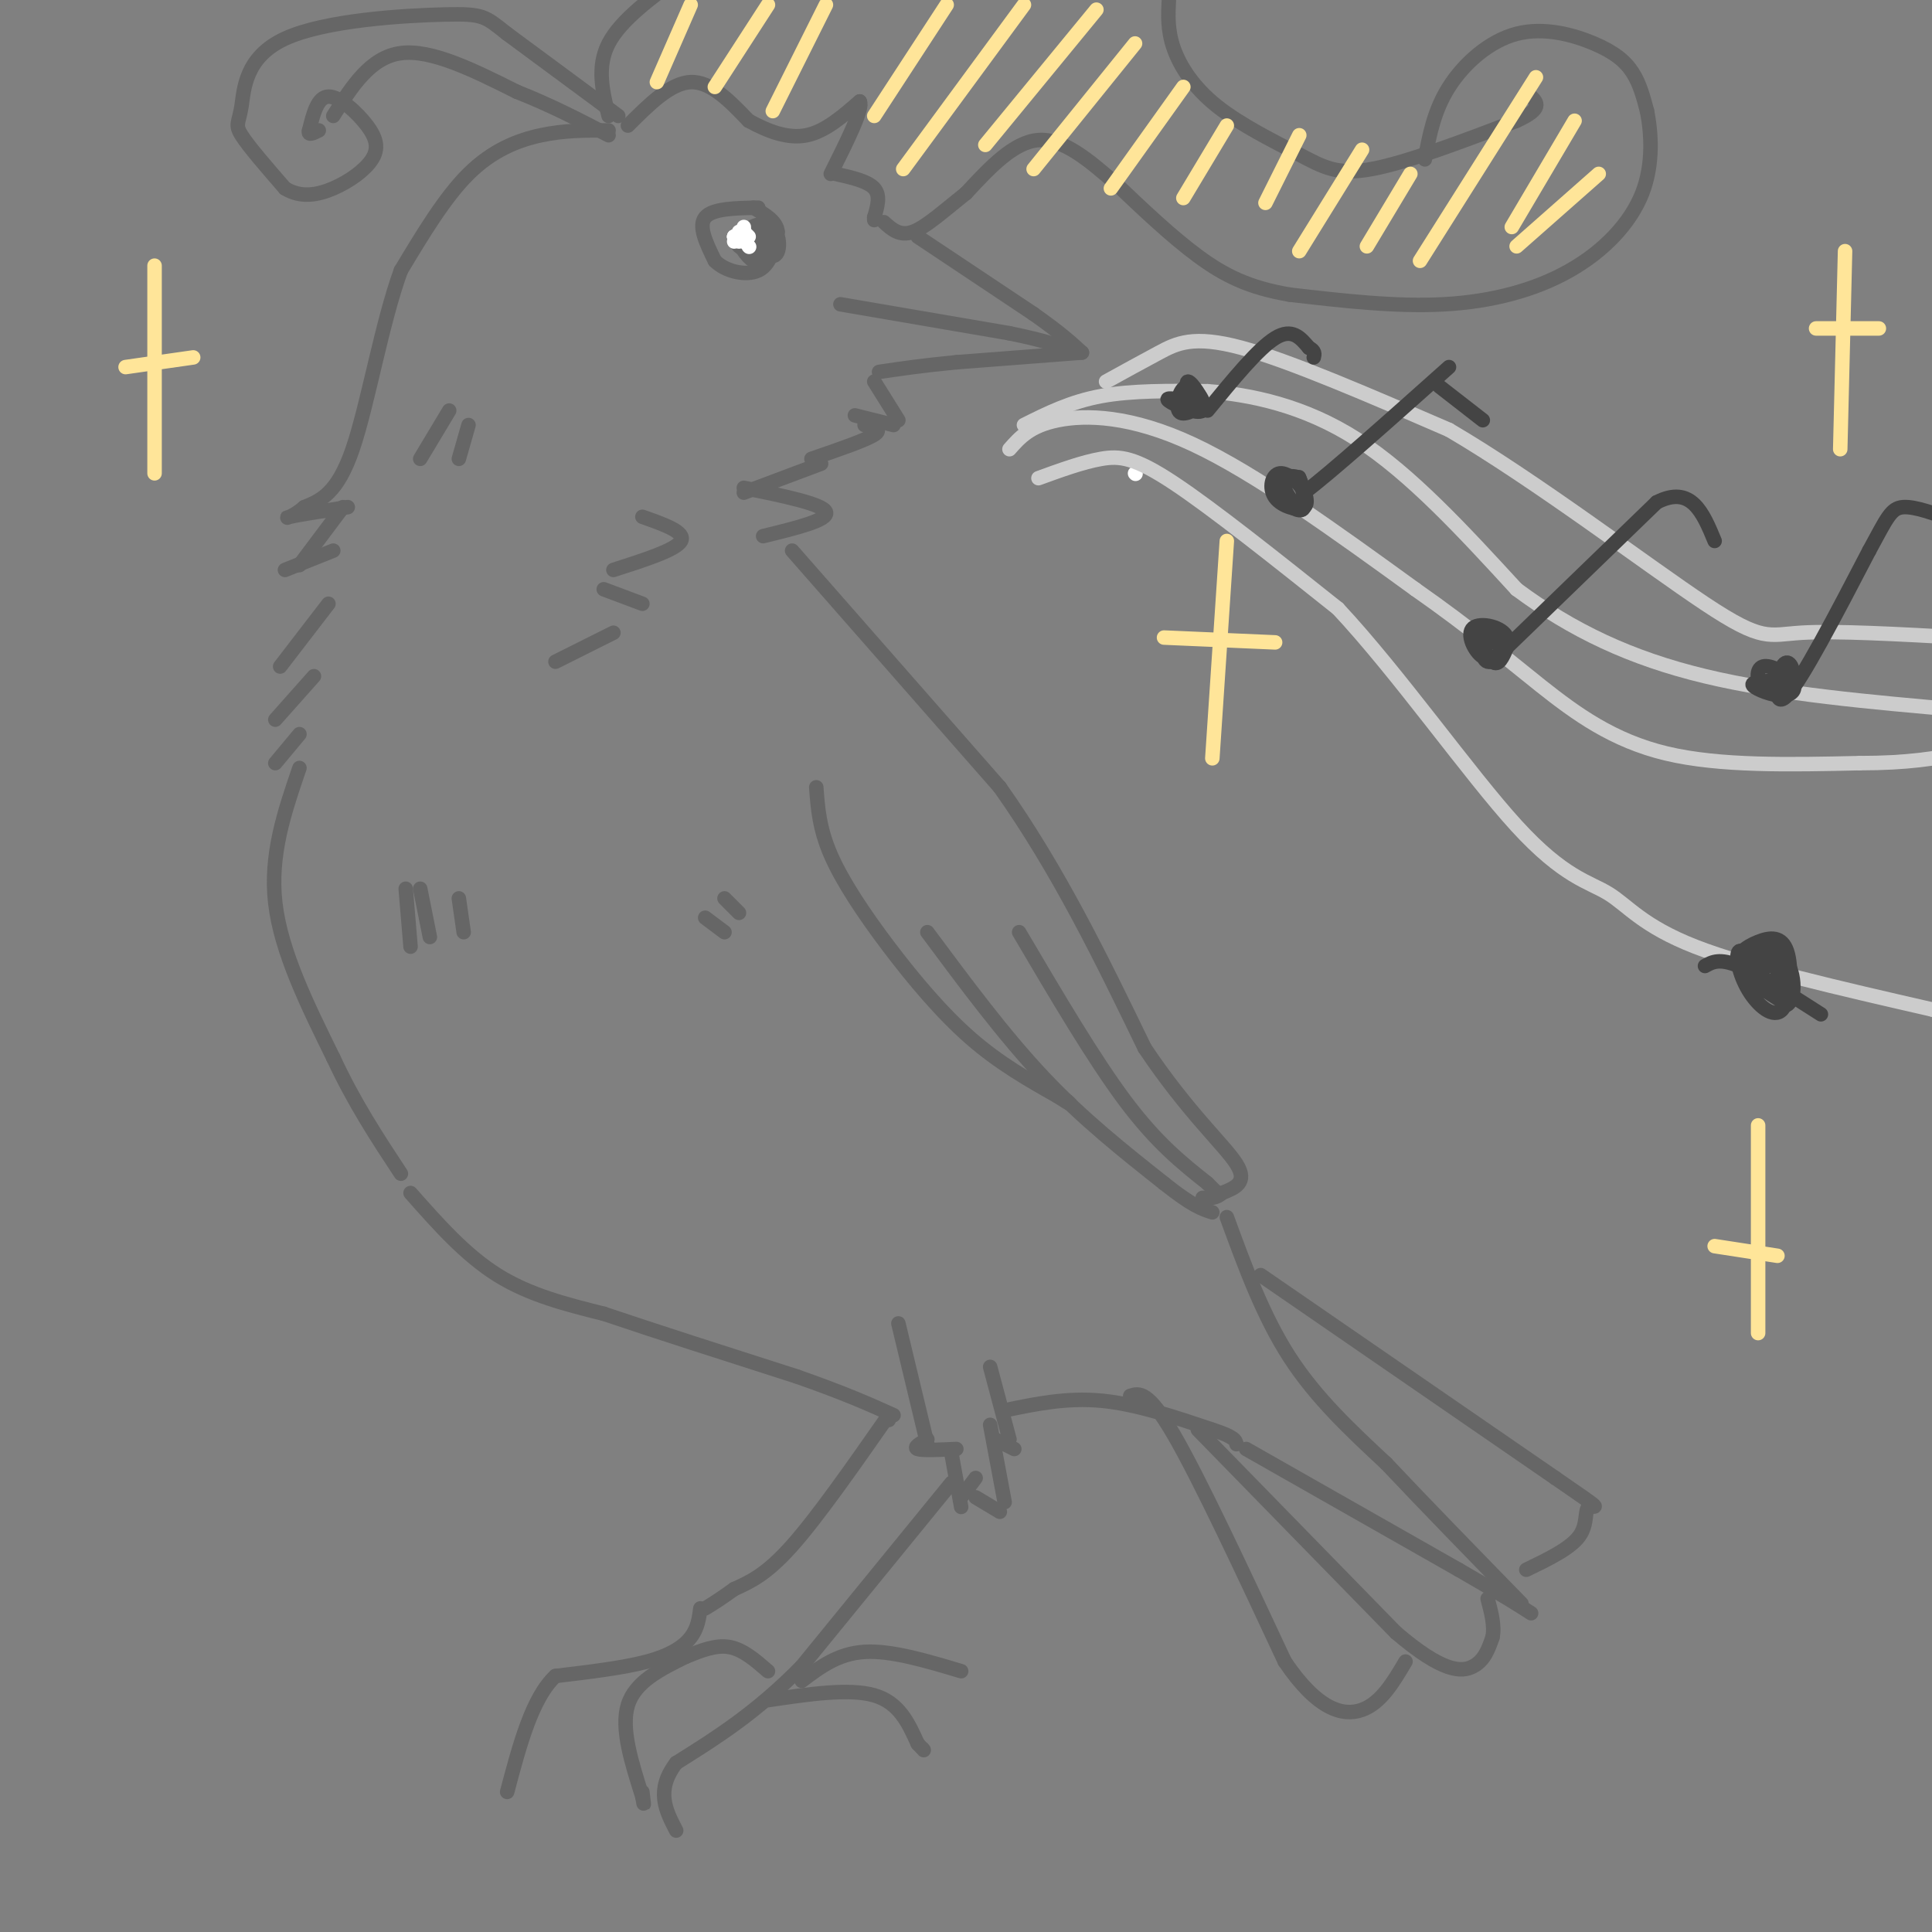 <svg viewBox='0 0 400 400' version='1.1' xmlns='http://www.w3.org/2000/svg' xmlns:xlink='http://www.w3.org/1999/xlink'><rect x="0" y="0" width="400" height="400" fill="#808080" stroke="none"/><g fill='none' stroke='#666666' stroke-width='3' stroke-linecap='round' stroke-linejoin='round'><path d='M126,24c-1.250,-5.083 -2.500,-10.167 0,-15c2.500,-4.833 8.750,-9.417 15,-14'/><path d='M242,0c-0.153,3.131 -0.306,6.262 1,10c1.306,3.738 4.072,8.085 9,12c4.928,3.915 12.019,7.400 17,10c4.981,2.600 7.852,4.314 15,3c7.148,-1.314 18.574,-5.657 30,-10'/><path d='M314,25c5.500,-2.500 4.250,-3.750 3,-5'/><path d='M295,33c0.954,-5.069 1.907,-10.137 5,-15c3.093,-4.863 8.324,-9.520 14,-11c5.676,-1.480 11.797,0.217 16,2c4.203,1.783 6.486,3.652 8,6c1.514,2.348 2.257,5.174 3,8'/><path d='M341,23c0.834,4.236 1.419,10.826 -1,17c-2.419,6.174 -7.844,11.931 -15,16c-7.156,4.069 -16.045,6.448 -26,7c-9.955,0.552 -20.978,-0.724 -32,-2'/><path d='M267,61c-8.444,-1.422 -13.556,-3.978 -19,-8c-5.444,-4.022 -11.222,-9.511 -17,-15'/><path d='M231,38c-5.533,-4.822 -10.867,-9.378 -16,-9c-5.133,0.378 -10.067,5.689 -15,11'/><path d='M200,40c-4.511,3.578 -8.289,7.022 -11,8c-2.711,0.978 -4.356,-0.511 -6,-2'/><path d='M130,26c4.417,-4.417 8.833,-8.833 13,-9c4.167,-0.167 8.083,3.917 12,8'/><path d='M155,25c4.044,2.222 8.156,3.778 12,3c3.844,-0.778 7.422,-3.889 11,-7'/><path d='M178,21c0.833,1.333 -2.583,8.167 -6,15'/><path d='M173,36c3.333,0.750 6.667,1.500 8,3c1.333,1.500 0.667,3.750 0,6'/><path d='M181,45c0.000,1.000 0.000,0.500 0,0'/><path d='M157,43c-4.750,0.083 -9.500,0.167 -11,2c-1.500,1.833 0.250,5.417 2,9'/><path d='M148,54c2.133,2.200 6.467,3.200 9,2c2.533,-1.200 3.267,-4.600 4,-8'/><path d='M161,48c-0.167,-2.167 -2.583,-3.583 -5,-5'/><path d='M158,48c-2.349,-0.158 -4.699,-0.316 -5,1c-0.301,1.316 1.445,4.105 3,5c1.555,0.895 2.919,-0.105 3,-2c0.081,-1.895 -1.120,-4.684 -2,-5c-0.880,-0.316 -1.440,1.842 -2,4'/><path d='M155,51c0.705,0.801 3.467,0.802 4,0c0.533,-0.802 -1.164,-2.408 -2,-2c-0.836,0.408 -0.810,2.831 -1,3c-0.190,0.169 -0.595,-1.915 -1,-4'/><path d='M155,48c-0.429,0.476 -1.000,3.667 0,4c1.000,0.333 3.571,-2.190 4,-3c0.429,-0.810 -1.286,0.095 -3,1'/><path d='M190,49c0.000,0.000 24.000,16.000 24,16'/><path d='M214,65c5.667,4.000 7.833,6.000 10,8'/><path d='M174,63c0.000,0.000 35.000,6.000 35,6'/><path d='M209,69c8.167,1.667 11.083,2.833 14,4'/><path d='M224,73c0.000,0.000 -26.000,2.000 -26,2'/><path d='M198,75c-7.000,0.667 -11.500,1.333 -16,2'/><path d='M181,79c0.000,0.000 5.000,8.000 5,8'/><path d='M185,88c0.000,0.000 -8.000,-2.000 -8,-2'/><path d='M179,88c1.917,0.417 3.833,0.833 2,2c-1.833,1.167 -7.417,3.083 -13,5'/><path d='M128,24c0.000,0.000 -23.000,-17.000 -23,-17'/><path d='M105,7c-4.638,-3.628 -4.735,-4.199 -13,-4c-8.265,0.199 -24.700,1.167 -33,5c-8.300,3.833 -8.465,10.532 -9,14c-0.535,3.468 -1.438,3.705 0,6c1.438,2.295 5.219,6.647 9,11'/><path d='M59,39c3.186,1.984 6.652,1.443 10,0c3.348,-1.443 6.578,-3.789 8,-6c1.422,-2.211 1.037,-4.288 -1,-7c-2.037,-2.712 -5.725,-6.061 -8,-6c-2.275,0.061 -3.138,3.530 -4,7'/><path d='M64,27c-0.333,1.167 0.833,0.583 2,0'/><path d='M69,24c3.833,-6.083 7.667,-12.167 14,-13c6.333,-0.833 15.167,3.583 24,8'/><path d='M107,19c7.167,2.833 13.083,5.917 19,9'/><path d='M126,27c-4.556,-0.022 -9.111,-0.044 -14,1c-4.889,1.044 -10.111,3.156 -15,8c-4.889,4.844 -9.444,12.422 -14,20'/><path d='M83,56c-3.956,10.800 -6.844,27.800 -10,37c-3.156,9.200 -6.578,10.600 -10,12'/><path d='M63,105c-2.756,2.400 -4.644,2.400 -3,2c1.644,-0.400 6.822,-1.200 12,-2'/><path d='M71,105c0.000,0.000 -9.000,12.000 -9,12'/><path d='M59,118c0.000,0.000 10.000,-4.000 10,-4'/><path d='M170,96c0.000,0.000 -16.000,6.000 -16,6'/><path d='M154,101c8.167,1.667 16.333,3.333 17,5c0.667,1.667 -6.167,3.333 -13,5'/><path d='M133,107c4.500,1.583 9.000,3.167 8,5c-1.000,1.833 -7.500,3.917 -14,6'/><path d='M125,122c0.000,0.000 8.000,3.000 8,3'/><path d='M127,131c0.000,0.000 -12.000,6.000 -12,6'/><path d='M68,125c0.000,0.000 -10.000,13.000 -10,13'/><path d='M65,140c0.000,0.000 -8.000,9.000 -8,9'/><path d='M62,152c0.000,0.000 -5.000,6.000 -5,6'/><path d='M164,114c0.000,0.000 43.000,49.000 43,49'/><path d='M207,163c12.167,17.167 21.083,35.583 30,54'/><path d='M237,217c9.022,13.467 16.578,20.133 19,24c2.422,3.867 -0.289,4.933 -3,6'/><path d='M253,247c-1.167,1.167 -2.583,1.083 -4,1'/><path d='M169,163c0.310,4.262 0.619,8.524 3,14c2.381,5.476 6.833,12.167 12,19c5.167,6.833 11.048,13.810 17,19c5.952,5.190 11.976,8.595 18,12'/><path d='M219,227c3.333,2.167 2.667,1.583 2,1'/><path d='M192,193c7.917,10.667 15.833,21.333 24,30c8.167,8.667 16.583,15.333 25,22'/><path d='M241,245c5.833,4.667 7.917,5.333 10,6'/><path d='M211,193c7.750,13.167 15.500,26.333 22,35c6.500,8.667 11.750,12.833 17,17'/><path d='M250,245c2.833,2.833 1.417,1.417 0,0'/><path d='M62,159c-3.083,9.000 -6.167,18.000 -5,28c1.167,10.000 6.583,21.000 12,32'/><path d='M69,219c4.333,9.333 9.167,16.667 14,24'/><path d='M84,184c0.000,0.000 1.000,12.000 1,12'/><path d='M87,184c0.000,0.000 2.000,10.000 2,10'/><path d='M95,186c0.000,0.000 1.000,7.000 1,7'/><path d='M85,247c5.667,6.417 11.333,12.833 18,17c6.667,4.167 14.333,6.083 22,8'/><path d='M125,272c10.333,3.500 25.167,8.250 40,13'/><path d='M165,285c10.000,3.500 15.000,5.750 20,8'/><path d='M186,274c0.000,0.000 6.000,25.000 6,25'/><path d='M192,298c-1.500,0.833 -3.000,1.667 -2,2c1.000,0.333 4.500,0.167 8,0'/><path d='M197,301c0.000,0.000 2.000,11.000 2,11'/><path d='M199,310c0.000,0.000 3.000,-4.000 3,-4'/><path d='M202,310c0.000,0.000 5.000,3.000 5,3'/><path d='M208,311c0.000,0.000 -3.000,-16.000 -3,-16'/><path d='M206,298c0.000,0.000 4.000,2.000 4,2'/><path d='M209,298c0.000,0.000 -4.000,-15.000 -4,-15'/><path d='M208,292c6.417,-1.333 12.833,-2.667 20,-2c7.167,0.667 15.083,3.333 23,6'/><path d='M251,296c4.667,1.500 4.833,2.250 5,3'/><path d='M254,252c3.750,10.250 7.500,20.500 13,29c5.500,8.500 12.750,15.250 20,22'/><path d='M287,303c8.000,8.500 18.000,18.750 28,29'/><path d='M258,300c0.000,0.000 44.000,25.000 44,25'/><path d='M302,325c9.833,5.667 12.417,7.333 15,9'/><path d='M248,296c0.000,0.000 41.000,42.000 41,42'/><path d='M289,338c9.756,8.356 13.644,8.244 16,7c2.356,-1.244 3.178,-3.622 4,-6'/><path d='M309,339c0.500,-2.333 -0.250,-5.167 -1,-8'/><path d='M234,289c1.833,-0.583 3.667,-1.167 9,8c5.333,9.167 14.167,28.083 23,47'/><path d='M266,344c6.733,9.978 12.067,11.422 16,10c3.933,-1.422 6.467,-5.711 9,-10'/><path d='M261,264c0.000,0.000 61.000,42.000 61,42'/><path d='M322,306c11.012,7.583 8.042,5.542 7,6c-1.042,0.458 -0.155,3.417 -2,6c-1.845,2.583 -6.423,4.792 -11,7'/><path d='M184,293c-7.333,10.500 -14.667,21.000 -20,27c-5.333,6.000 -8.667,7.500 -12,9'/><path d='M152,329c-3.000,2.167 -4.500,3.083 -6,4'/><path d='M145,333c-0.267,2.044 -0.533,4.089 -2,6c-1.467,1.911 -4.133,3.689 -9,5c-4.867,1.311 -11.933,2.156 -19,3'/><path d='M115,347c-4.833,4.500 -7.417,14.250 -10,24'/><path d='M142,343c-5.250,2.583 -10.500,5.167 -12,10c-1.500,4.833 0.750,11.917 3,19'/><path d='M133,372c0.500,3.000 0.250,1.000 0,-1'/><path d='M184,293c0.000,0.000 0.000,1.000 0,1'/><path d='M142,343c3.083,-1.250 6.167,-2.500 9,-2c2.833,0.500 5.417,2.750 8,5'/><path d='M197,307c0.000,0.000 -31.000,38.000 -31,38'/><path d='M166,345c-9.500,9.667 -17.750,14.833 -26,20'/><path d='M140,365c-4.333,5.667 -2.167,9.833 0,14'/><path d='M159,352c8.417,-1.250 16.833,-2.500 22,-1c5.167,1.500 7.083,5.750 9,10'/><path d='M190,361c1.667,1.833 1.333,1.417 1,1'/><path d='M166,348c3.750,-2.833 7.500,-5.667 13,-6c5.500,-0.333 12.750,1.833 20,4'/><path d='M93,85c0.000,0.000 -6.000,10.000 -6,10'/><path d='M97,88c0.000,0.000 -2.000,7.000 -2,7'/><path d='M146,190c0.000,0.000 4.000,3.000 4,3'/><path d='M150,186c0.000,0.000 3.000,3.000 3,3'/><path d='M159,49c-1.113,-1.208 -2.226,-2.417 -3,-1c-0.774,1.417 -1.208,5.458 0,6c1.208,0.542 4.060,-2.417 4,-4c-0.060,-1.583 -3.030,-1.792 -6,-2'/><path d='M154,48c0.342,1.192 4.197,5.173 6,5c1.803,-0.173 1.556,-4.500 0,-6c-1.556,-1.500 -4.419,-0.173 -6,1c-1.581,1.173 -1.880,2.192 -1,3c0.880,0.808 2.940,1.404 5,2'/><path d='M158,53c0.689,-1.200 -0.089,-5.200 -1,-6c-0.911,-0.800 -1.956,1.600 -3,4'/></g>
<g fill='none' stroke='#ffffff' stroke-width='3' stroke-linecap='round' stroke-linejoin='round'><path d='M152,49c0.000,0.000 2.000,1.000 2,1'/><path d='M154,50c0.000,0.000 -1.000,-0.500 -2,-1'/><path d='M154,49c0.000,0.000 0.000,-2.000 0,-2'/><path d='M155,49c0.000,0.000 -1.000,-1.000 -1,-1'/><path d='M154,49c0.000,0.000 0.100,0.100 0.1,0.1'/><path d='M153,48c0.000,0.000 0.000,2.000 0,2'/><path d='M155,51c0.000,0.000 0.100,0.100 0.1,0.1'/><path d='M153,49c0.000,0.000 -1.000,1.000 -1,1'/><path d='M152,49c0.000,0.000 0.100,0.100 0.1,0.1'/><path d='M235,98c0.000,0.000 0.100,0.100 0.1,0.1'/></g>
<g fill='none' stroke='#cccccc' stroke-width='3' stroke-linecap='round' stroke-linejoin='round'><path d='M209,93c2.133,-2.422 4.267,-4.844 10,-6c5.733,-1.156 15.067,-1.044 28,5c12.933,6.044 29.467,18.022 46,30'/><path d='M293,122c11.929,8.357 18.750,14.250 26,20c7.250,5.750 14.929,11.357 26,14c11.071,2.643 25.536,2.321 40,2'/><path d='M385,158c10.167,0.000 15.583,-1.000 21,-2'/><path d='M212,88c4.833,-2.417 9.667,-4.833 16,-6c6.333,-1.167 14.167,-1.083 22,-1'/><path d='M250,81c8.844,0.689 19.956,2.911 31,10c11.044,7.089 22.022,19.044 33,31'/><path d='M314,122c11.444,8.511 23.556,14.289 39,18c15.444,3.711 34.222,5.356 53,7'/><path d='M229,79c3.711,-2.044 7.422,-4.089 11,-6c3.578,-1.911 7.022,-3.689 17,-1c9.978,2.689 26.489,9.844 43,17'/><path d='M300,89c17.845,10.429 40.958,28.000 53,36c12.042,8.000 13.012,6.429 20,6c6.988,-0.429 19.994,0.286 33,1'/><path d='M215,99c4.578,-1.667 9.156,-3.333 13,-4c3.844,-0.667 6.956,-0.333 15,5c8.044,5.333 21.022,15.667 34,26'/><path d='M277,126c12.619,13.499 27.166,34.247 37,45c9.834,10.753 14.955,11.510 19,14c4.045,2.490 7.013,6.711 18,11c10.987,4.289 29.994,8.644 49,13'/><path d='M400,209c10.000,2.333 10.500,1.667 11,1'/></g>
<g fill='none' stroke='#444444' stroke-width='3' stroke-linecap='round' stroke-linejoin='round'><path d='M265,99c0.911,2.185 1.822,4.369 3,5c1.178,0.631 2.622,-0.292 2,-2c-0.622,-1.708 -3.311,-4.200 -5,-4c-1.689,0.200 -2.378,3.092 -1,5c1.378,1.908 4.822,2.831 6,2c1.178,-0.831 0.089,-3.415 -1,-6'/><path d='M269,99c-1.338,-0.900 -4.185,-0.150 -5,1c-0.815,1.150 0.400,2.700 2,4c1.600,1.300 3.585,2.350 4,1c0.415,-1.350 -0.738,-5.100 -1,-6c-0.262,-0.900 0.369,1.050 1,3'/><path d='M270,102c5.167,-3.833 17.583,-14.917 30,-26'/><path d='M298,80c0.000,0.000 9.000,7.000 9,7'/><path d='M309,133c-0.778,-1.647 -1.556,-3.293 -2,-2c-0.444,1.293 -0.553,5.526 1,6c1.553,0.474 4.767,-2.811 4,-5c-0.767,-2.189 -5.514,-3.282 -7,-2c-1.486,1.282 0.290,4.938 2,6c1.710,1.062 3.355,-0.469 5,-2'/><path d='M312,134c-0.440,-1.381 -4.042,-3.833 -5,-3c-0.958,0.833 0.726,4.952 2,6c1.274,1.048 2.137,-0.976 3,-3'/><path d='M312,134c0.000,0.000 31.000,-30.000 31,-30'/><path d='M343,104c7.167,-3.667 9.583,2.167 12,8'/><path d='M366,141c-1.841,0.139 -3.681,0.278 -3,1c0.681,0.722 3.884,2.028 6,2c2.116,-0.028 3.144,-1.389 2,-3c-1.144,-1.611 -4.462,-3.472 -6,-3c-1.538,0.472 -1.297,3.278 0,4c1.297,0.722 3.648,-0.639 6,-2'/><path d='M371,140c0.619,-1.476 -0.833,-4.167 -2,-2c-1.167,2.167 -2.048,9.190 1,6c3.048,-3.190 10.024,-16.595 17,-30'/><path d='M387,114c3.711,-6.800 4.489,-8.800 7,-9c2.511,-0.200 6.756,1.400 11,3'/><path d='M365,201c-2.145,-2.384 -4.290,-4.768 -5,-4c-0.710,0.768 0.016,4.688 2,8c1.984,3.312 5.228,6.017 7,4c1.772,-2.017 2.073,-8.757 1,-12c-1.073,-3.243 -3.520,-2.988 -6,-2c-2.480,0.988 -4.994,2.711 -4,5c0.994,2.289 5.497,5.145 10,8'/><path d='M370,208c1.938,-1.015 1.782,-7.554 -1,-10c-2.782,-2.446 -8.189,-0.800 -8,2c0.189,2.800 5.974,6.754 8,6c2.026,-0.754 0.293,-6.215 -1,-8c-1.293,-1.785 -2.147,0.108 -3,2'/><path d='M365,200c0.778,0.178 4.222,-0.378 5,0c0.778,0.378 -1.111,1.689 -3,3'/><path d='M353,200c1.500,-0.833 3.000,-1.667 7,0c4.000,1.667 10.500,5.833 17,10'/><path d='M246,83c-2.550,-0.419 -5.100,-0.839 -4,0c1.100,0.839 5.852,2.936 7,2c1.148,-0.936 -1.306,-4.906 -3,-5c-1.694,-0.094 -2.627,3.687 -2,5c0.627,1.313 2.813,0.156 5,-1'/><path d='M249,84c0.067,-1.533 -2.267,-4.867 -3,-5c-0.733,-0.133 0.133,2.933 1,6'/><path d='M250,85c5.250,-6.417 10.500,-12.833 14,-15c3.500,-2.167 5.250,-0.083 7,2'/><path d='M271,72c1.333,0.667 1.167,1.333 1,2'/></g>
<g fill='none' stroke='#ffe599' stroke-width='3' stroke-linecap='round' stroke-linejoin='round'><path d='M32,55c0.000,0.000 0.000,43.000 0,43'/><path d='M26,76c0.000,0.000 14.000,-2.000 14,-2'/><path d='M254,112c0.000,0.000 -3.000,45.000 -3,45'/><path d='M241,132c0.000,0.000 23.000,1.000 23,1'/><path d='M364,233c0.000,0.000 0.000,43.000 0,43'/><path d='M355,258c0.000,0.000 13.000,2.000 13,2'/><path d='M382,52c0.000,0.000 -1.000,41.000 -1,41'/><path d='M376,68c0.000,0.000 13.000,0.000 13,0'/><path d='M143,1c0.000,0.000 -7.000,16.000 -7,16'/><path d='M159,1c0.000,0.000 -11.000,17.000 -11,17'/><path d='M171,1c0.000,0.000 -11.000,22.000 -11,22'/><path d='M196,1c0.000,0.000 -15.000,23.000 -15,23'/><path d='M212,1c0.000,0.000 -25.000,34.000 -25,34'/><path d='M227,2c0.000,0.000 -23.000,28.000 -23,28'/><path d='M235,9c0.000,0.000 -21.000,26.000 -21,26'/><path d='M245,18c0.000,0.000 -15.000,21.000 -15,21'/><path d='M254,26c0.000,0.000 -9.000,15.000 -9,15'/><path d='M269,28c0.000,0.000 -7.000,14.000 -7,14'/><path d='M282,31c0.000,0.000 -13.000,21.000 -13,21'/><path d='M292,36c0.000,0.000 -9.000,15.000 -9,15'/><path d='M318,16c0.000,0.000 -24.000,38.000 -24,38'/><path d='M326,25c0.000,0.000 -13.000,22.000 -13,22'/><path d='M331,36c0.000,0.000 -17.000,15.000 -17,15'/></g>
</svg>